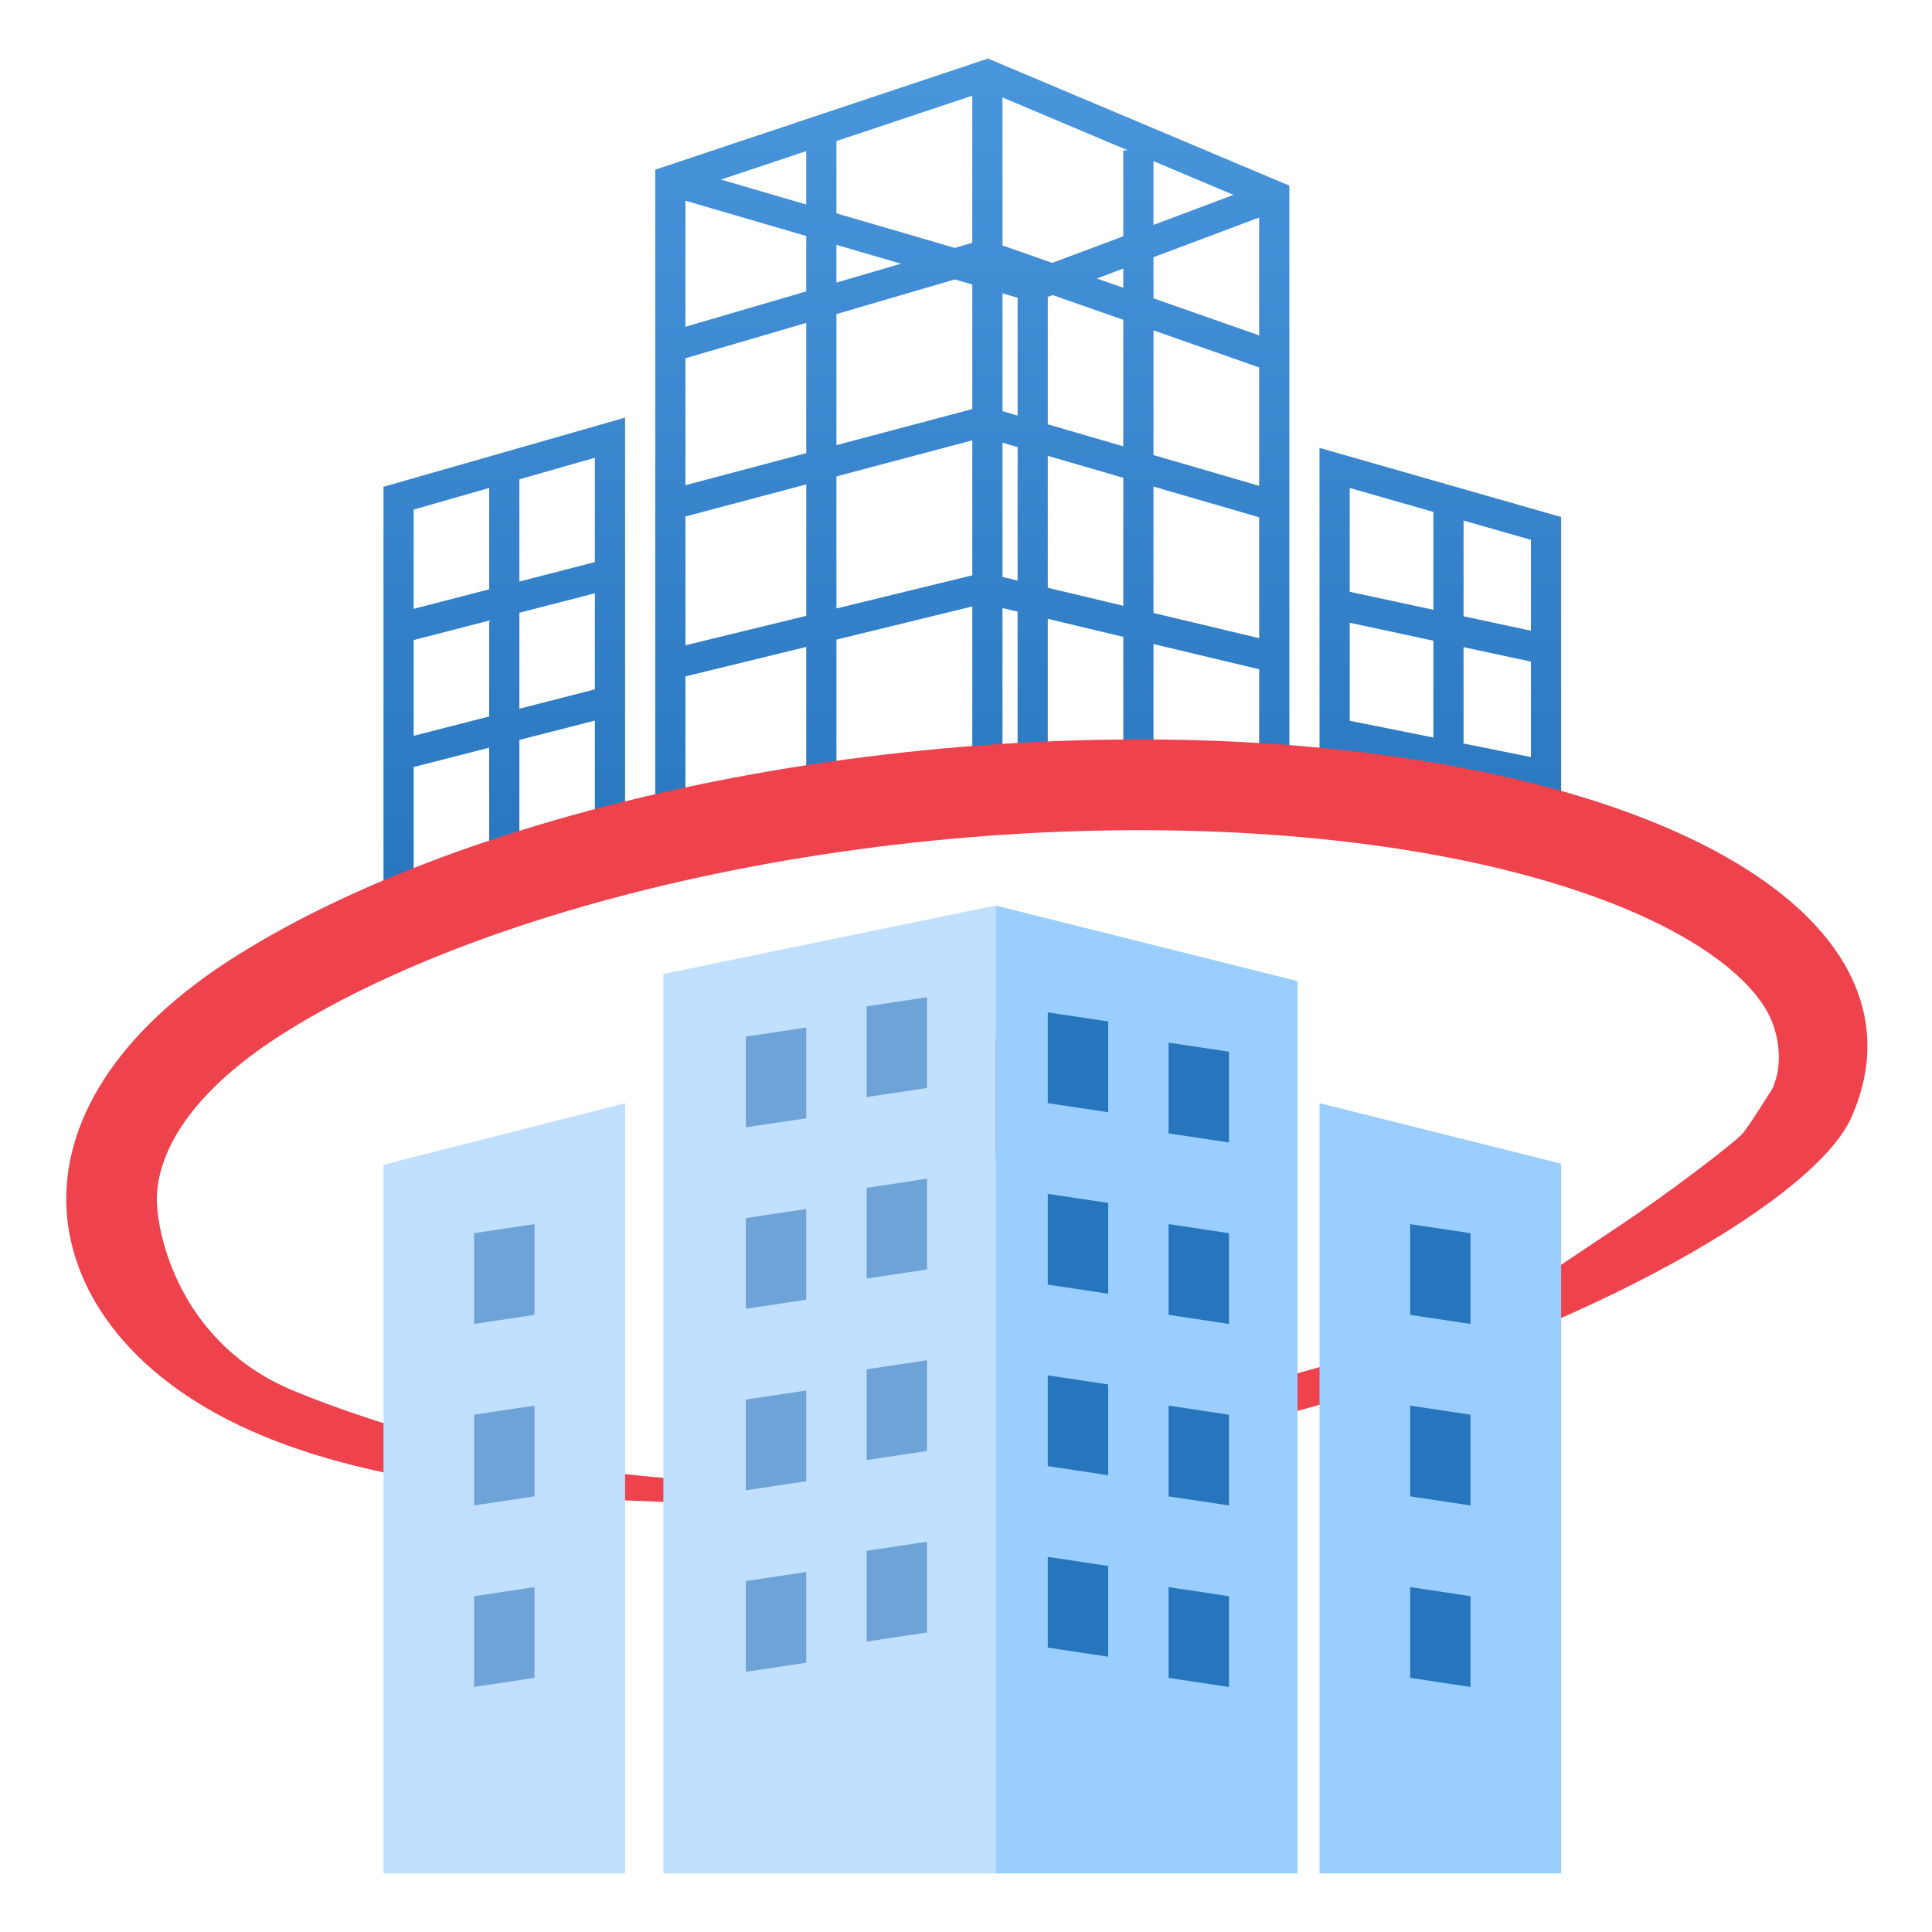 <svg width="66" height="66" viewBox="0 0 66 66" fill="none" xmlns="http://www.w3.org/2000/svg">
<path fill-rule="evenodd" clip-rule="evenodd" d="M44.047 6.342L33.752 2L22.384 5.796V27.868H23.416V23.107L27.542 22.101V26.318H28.574V21.85L33.215 20.718V26.076H34.247V20.772L34.763 20.895V25.669H35.794V21.141L38.373 21.756V25.802H39.405V22.002L43.015 22.863V27.068H44.047V6.342ZM43.015 21.801V17.671L39.405 16.622V20.94L43.015 21.801ZM43.015 16.596V12.552L39.405 11.287V15.546L43.015 16.596ZM43.015 11.457V7.431L39.405 8.787V10.192L43.015 11.457ZM39.405 7.683L42.136 6.657L39.405 5.505V7.683ZM38.526 5.135H38.373V8.071L35.949 8.981L34.247 8.385V3.33L38.526 5.135ZM34.763 10.172L34.247 10.022V14.047L34.763 14.197V10.172ZM34.247 15.123V19.71L34.763 19.833V15.273L34.247 15.123ZM37.469 9.514L38.373 9.174V9.831L37.469 9.514ZM35.794 10.143L35.961 10.08L38.373 10.925V15.246L35.794 14.496V10.143ZM28.574 20.786L33.215 19.654V15.043L28.574 16.275V20.786ZM28.574 15.206L33.215 13.974V9.72L32.618 9.546L28.574 10.729V15.206ZM27.542 11.031V15.48L23.416 16.575V12.239L27.542 11.031ZM28.574 9.653L30.777 9.008L28.574 8.364V9.653ZM27.542 8.063V9.955L23.416 11.162V6.857L27.542 8.063ZM28.574 7.288L32.618 8.469L33.215 8.295V3.269L28.574 4.819V7.288ZM27.542 5.163V6.986L24.63 6.135L27.542 5.163ZM27.542 16.549V21.038L23.416 22.044V17.644L27.542 16.549ZM35.794 15.572L38.373 16.322V20.694L35.794 20.079V15.572ZM21.354 14.267V28.385H20.322V24.616L17.743 25.277V29.418H16.711V25.542L14.132 26.203V30.968H13.101V16.629L21.354 14.267ZM14.132 25.136L16.711 24.475V21.2L14.132 21.865V25.136ZM14.132 20.798V17.408L16.711 16.67V20.132L14.132 20.798ZM17.743 16.375V19.866L20.322 19.201V15.637L17.743 16.375ZM20.322 23.55V20.268L17.743 20.933V24.211L20.322 23.55ZM45.077 15.3V27.869H46.109V25.675L48.966 26.248V28.385H49.998V26.454L52.299 26.916V29.419H53.33V17.662L45.077 15.3ZM52.299 25.862V22.602L49.998 22.108V25.401L52.299 25.862ZM52.299 21.546V18.442L49.998 17.783V21.052L52.299 21.546ZM48.966 17.488L46.109 16.67V20.217L48.966 20.83V17.488ZM46.109 21.274V24.622L48.966 25.194V21.887L46.109 21.274Z" fill="url(#paint0_linear_1423_27660)"/>
<path fill-rule="evenodd" clip-rule="evenodd" d="M43.02 48.541C53.335 45.96 61.935 41.12 63.245 38.176C64.555 35.231 63.505 32.384 60.265 30.096C57.024 27.808 51.785 26.214 45.396 25.573C39.008 24.932 31.846 25.282 25.074 26.565C18.302 27.849 12.318 29.99 8.093 32.642C3.868 35.294 2.121 38.428 2.272 41.301C2.422 44.175 4.517 47.201 8.978 49.052C13.439 50.903 19.533 51.343 26.374 51.371L32.794 38.316L43.02 48.541ZM25.078 50.605L31.925 33.067L44.051 46.992C48.319 45.797 49.318 45.468 52.303 43.893C55.397 41.827 55.397 41.827 55.397 41.827C56.945 40.794 59.194 39.09 59.523 38.728C59.745 38.484 60.554 37.178 60.554 37.178C60.911 36.376 60.757 35.503 60.558 34.963C60.334 34.354 59.759 33.531 58.482 32.63C55.869 30.785 51.241 29.275 45.089 28.658C39.016 28.049 32.153 28.379 25.651 29.611C19.123 30.848 13.536 32.884 9.737 35.269C6.062 37.576 5.292 39.796 5.362 41.14C5.433 42.496 6.316 45.97 10.009 47.502C13.481 48.943 19.111 50.499 25.078 50.605Z" fill="#EE424D"/>
<path d="M44.325 33.516L34.009 30.933V61.933V64H44.325V61.933V33.516Z" fill="#99CEFF"/>
<path d="M22.662 33.272V64H34.01V61.91V30.933L22.662 33.272Z" fill="#C1E0FF"/>
<path d="M27.542 53.702L25.479 54.011V57.111L27.542 56.802V53.702Z" fill="#6DA3D6"/>
<path d="M31.668 52.668L29.605 52.978V56.078L31.668 55.768V52.668Z" fill="#6DA3D6"/>
<path d="M27.542 47.502L25.479 47.811V50.911L27.542 50.602V47.502Z" fill="#6DA3D6"/>
<path d="M31.668 46.468L29.605 46.778V49.878L31.668 49.568V46.468Z" fill="#6DA3D6"/>
<path d="M27.542 41.301L25.479 41.611V44.711L27.542 44.401V41.301Z" fill="#6DA3D6"/>
<path d="M31.668 40.268L29.605 40.578V43.678L31.668 43.368V40.268Z" fill="#6DA3D6"/>
<path d="M27.542 35.102L25.479 35.411V38.511L27.542 38.202V35.102Z" fill="#6DA3D6"/>
<path d="M31.668 34.068L29.605 34.378V37.478L31.668 37.168V34.068Z" fill="#6DA3D6"/>
<path d="M39.92 54.219L41.983 54.529V57.629L39.92 57.319V54.219Z" fill="#2775BD"/>
<path d="M35.794 53.185L37.857 53.495V56.595L35.794 56.285V53.185Z" fill="#2775BD"/>
<path d="M39.92 48.018L41.983 48.328V51.428L39.92 51.118V48.018Z" fill="#2775BD"/>
<path d="M35.794 46.985L37.857 47.295V50.395L35.794 50.085V46.985Z" fill="#2775BD"/>
<path d="M39.92 41.818L41.983 42.128V45.228L39.92 44.918V41.818Z" fill="#2775BD"/>
<path d="M35.794 40.785L37.857 41.094V44.194L35.794 43.885V40.785Z" fill="#2775BD"/>
<path d="M39.92 35.618L41.983 35.928V39.028L39.92 38.718V35.618Z" fill="#2775BD"/>
<path d="M35.794 34.585L37.857 34.895V37.995L35.794 37.685V34.585Z" fill="#2775BD"/>
<path d="M13.101 39.79V64H21.354V60.827V37.685L13.101 39.79Z" fill="#C1E0FF"/>
<path d="M45.078 37.685V64H53.331V60.403V39.752L45.078 37.685Z" fill="#99CEFF"/>
<path d="M18.259 54.218L16.195 54.528V57.628L18.259 57.318V54.218Z" fill="#6DA3D6"/>
<path d="M18.259 48.018L16.195 48.328V51.428L18.259 51.118V48.018Z" fill="#6DA3D6"/>
<path d="M18.259 41.818L16.195 42.128V45.228L18.259 44.918V41.818Z" fill="#6DA3D6"/>
<path d="M48.172 54.218L50.235 54.528V57.628L48.172 57.318V54.218Z" fill="#2775BD"/>
<path d="M48.172 48.018L50.235 48.328V51.428L48.172 51.118V48.018Z" fill="#2775BD"/>
<path d="M48.172 41.818L50.235 42.128V45.228L48.172 44.918V41.818Z" fill="#2775BD"/>
<defs>
<linearGradient id="paint0_linear_1423_27660" x1="33.215" y1="2" x2="33.215" y2="30.968" gradientUnits="userSpaceOnUse">
<stop stop-color="#4A96DD"/>
<stop offset="1" stop-color="#2775BD"/>
</linearGradient>
</defs>
</svg>
